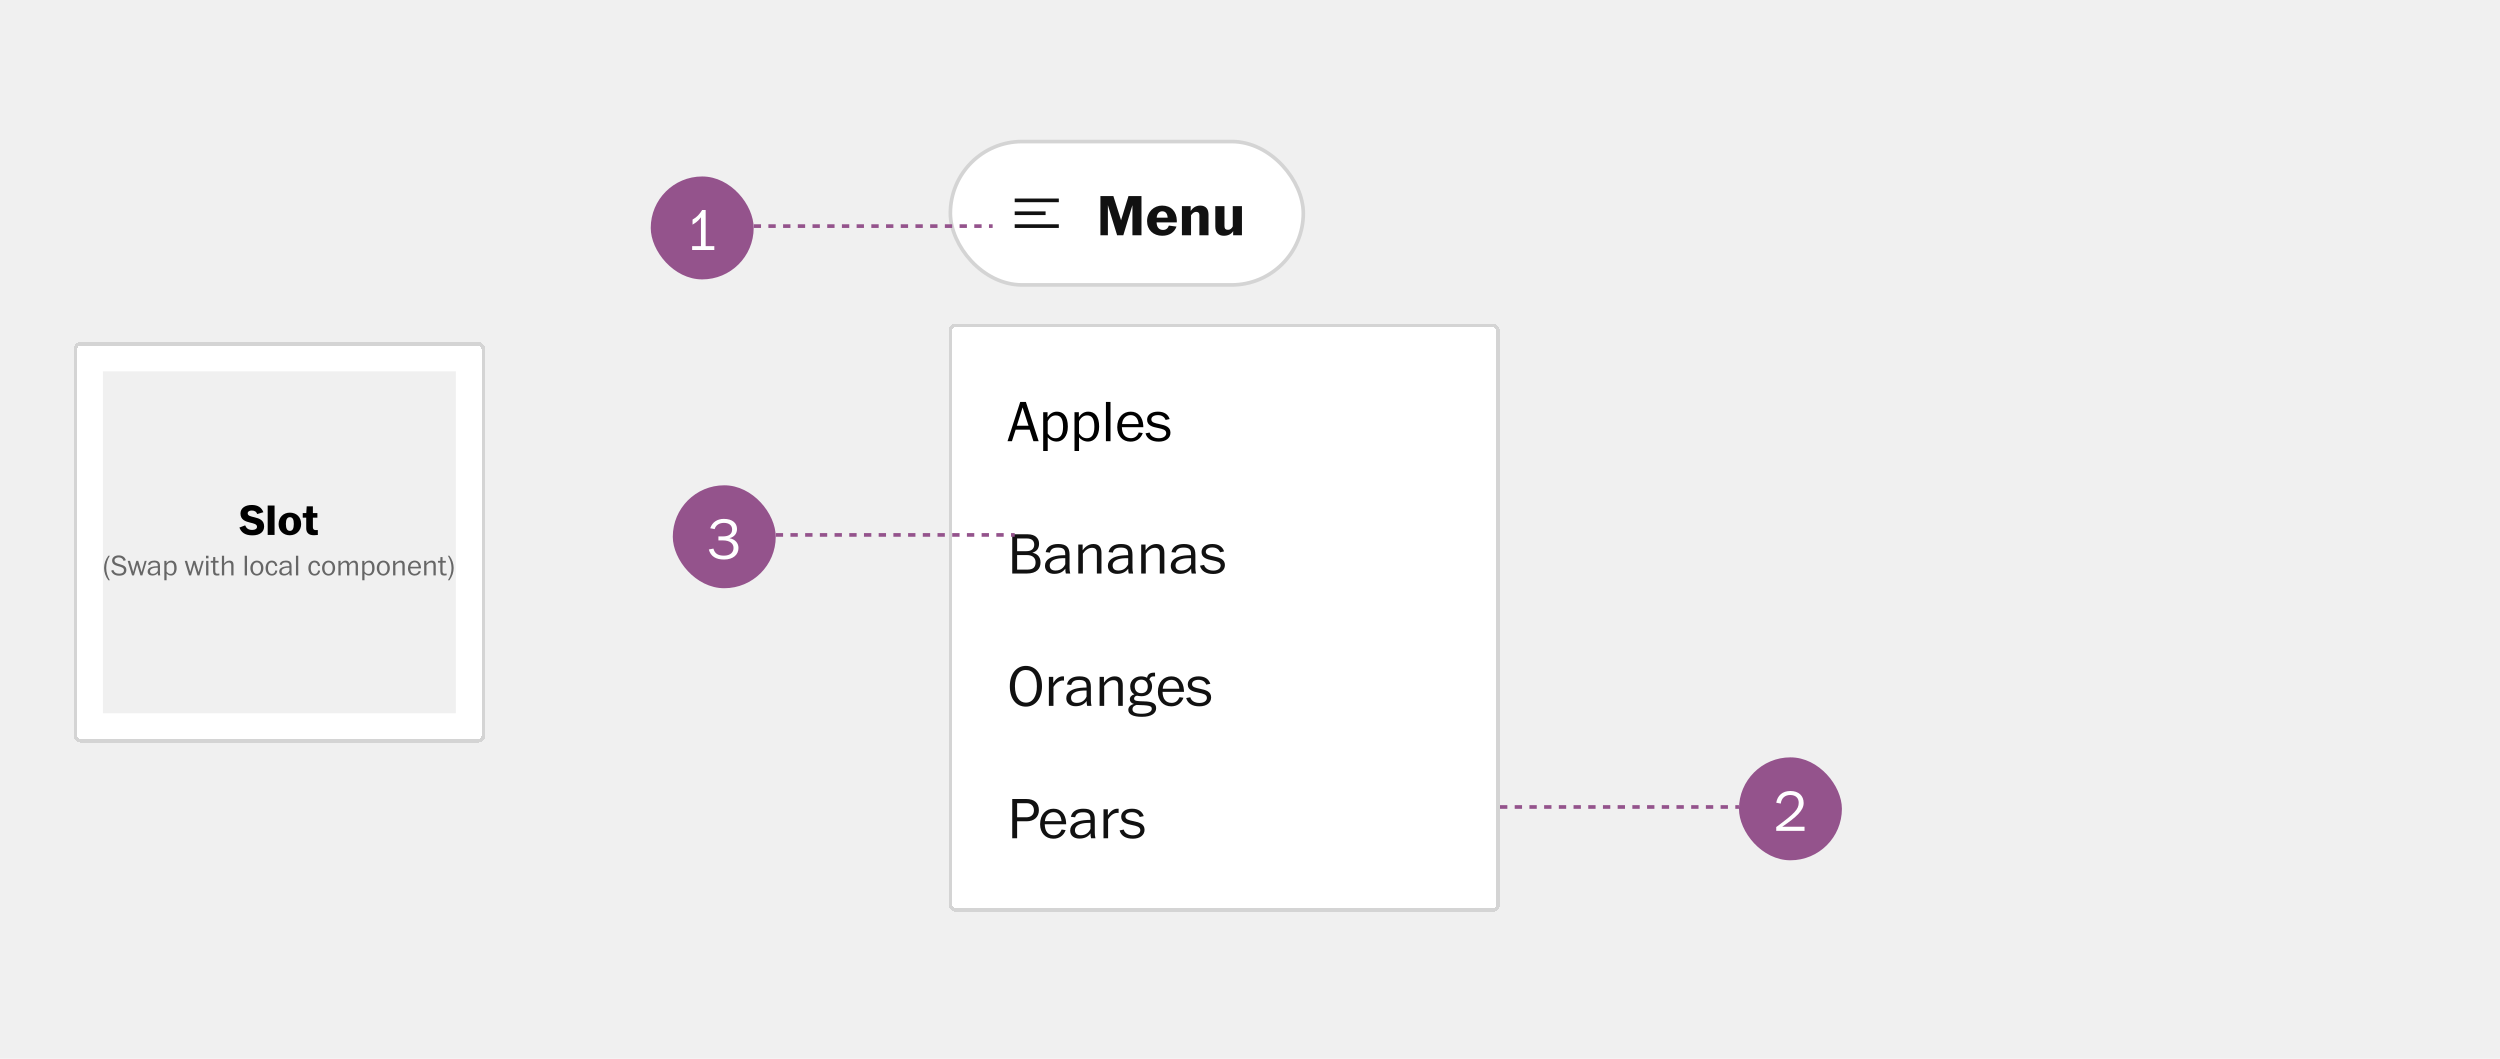 <svg width="680" height="288" viewBox="0 0 680 288" fill="none" xmlns="http://www.w3.org/2000/svg">
<rect width="680" height="288" fill="#F0F0F0"/>
<g filter="url(#filter0_d_1804_627)">
<rect x="258" y="86" width="150" height="160" rx="2" fill="white" shape-rendering="crispEdges"/>
<path d="M275.248 118L276.256 114.864H280.08L281.088 118H282.512L279.04 107.328H277.504L274.048 118H275.248ZM278.144 108.816L279.76 113.808H276.576L278.144 108.816ZM287.443 118.112C289.027 118.112 290.451 116.72 290.451 114.048C290.451 111.2 289.235 109.968 287.475 109.968C286.211 109.968 285.411 110.736 284.931 111.504V110.112H283.747V120.672H284.979V116.96C285.459 117.536 286.291 118.112 287.443 118.112ZM287.107 117.2C285.971 117.2 285.395 116.496 284.979 115.904V112.576C285.539 111.472 286.275 110.992 287.187 110.992C288.547 110.992 289.155 111.968 289.155 114.08C289.155 116.352 288.355 117.2 287.107 117.2ZM295.959 118.112C297.543 118.112 298.967 116.72 298.967 114.048C298.967 111.2 297.751 109.968 295.991 109.968C294.727 109.968 293.927 110.736 293.447 111.504V110.112H292.263V120.672H293.495V116.96C293.975 117.536 294.807 118.112 295.959 118.112ZM295.623 117.2C294.487 117.2 293.911 116.496 293.495 115.904V112.576C294.055 111.472 294.791 110.992 295.703 110.992C297.063 110.992 297.671 111.968 297.671 114.08C297.671 116.352 296.871 117.2 295.623 117.2ZM302.058 118V107.328H300.81V118H302.058ZM307.505 118.128C309.073 118.128 310.289 117.312 310.833 115.792L309.745 115.632C309.297 116.8 308.481 117.184 307.617 117.184C306.081 117.184 305.185 116.176 305.153 114.192H310.977C310.961 114.016 310.977 113.84 310.961 113.664C310.801 111.472 309.601 109.968 307.537 109.968C305.505 109.968 303.889 111.52 303.889 114.192C303.889 116.544 305.345 118.128 307.505 118.128ZM305.201 113.344C305.297 111.856 306.273 110.912 307.537 110.912C308.801 110.912 309.585 111.824 309.713 113.344H305.201ZM315.196 118.128C317.116 118.128 318.364 117.152 318.364 115.696C318.364 114.128 316.988 113.68 315.372 113.36C314.108 113.088 313.164 112.928 313.164 112.064C313.164 111.344 313.884 110.912 314.94 110.912C316.012 110.912 316.732 111.392 317.036 112.224L318.14 111.984C317.74 110.752 316.716 109.968 314.94 109.968C313.18 109.968 312.012 110.848 312.012 112.144C312.012 113.696 313.372 114.112 314.988 114.416C316.156 114.672 317.212 114.864 317.212 115.808C317.212 116.64 316.444 117.2 315.196 117.2C313.836 117.2 312.956 116.576 312.7 115.648L311.58 115.872C311.964 117.312 313.196 118.128 315.196 118.128Z" fill="black"/>
<path d="M275.328 154H279.248C282 154 283.024 152.672 283.024 150.96C283.024 149.312 281.92 148.544 280.8 148.352C282.048 147.952 282.624 147.152 282.624 145.856C282.624 144.48 281.632 143.328 279.568 143.328H275.328V154ZM276.656 148.976H279.296C280.88 148.976 281.68 149.776 281.68 150.96C281.68 152.224 281.072 152.928 279.504 152.928H276.656V148.976ZM276.656 144.464H279.296C280.624 144.464 281.312 145.088 281.312 146.144C281.312 147.312 280.496 147.92 279.184 147.92H276.656V144.464ZM286.744 154.096C288.216 154.096 289.144 153.536 289.768 152.672C289.752 153.072 289.816 153.728 289.912 154H291.096C290.968 153.504 290.92 152.96 290.92 152.464V148.88C290.92 146.896 290.056 145.968 287.816 145.968C285.944 145.968 284.712 146.736 284.424 148.176L285.576 148.304C285.832 147.296 286.504 146.944 287.784 146.944C289.112 146.944 289.624 147.408 289.72 148.272C289.752 148.464 289.752 148.736 289.752 149.008C289.128 149.024 288.6 149.024 287.96 149.104C285.8 149.36 284.232 150.208 284.232 151.92C284.232 153.36 285.352 154.096 286.744 154.096ZM287.112 153.184C286.056 153.184 285.528 152.704 285.528 151.792C285.528 150.8 286.408 150.112 288.12 149.888C288.616 149.824 289.192 149.824 289.752 149.824V151.456C289.416 152.272 288.616 153.184 287.112 153.184ZM294.542 154V148.592C295.198 147.648 296.03 147.008 297.038 147.008C297.934 147.008 298.35 147.456 298.35 148.4V154H299.598V148.416C299.598 146.8 298.878 145.968 297.406 145.968C295.998 145.968 295.022 146.896 294.478 147.68V146.112H293.294V154H294.542ZM303.854 154.096C305.326 154.096 306.254 153.536 306.878 152.672C306.862 153.072 306.926 153.728 307.022 154H308.206C308.078 153.504 308.03 152.96 308.03 152.464V148.88C308.03 146.896 307.166 145.968 304.926 145.968C303.054 145.968 301.822 146.736 301.534 148.176L302.686 148.304C302.942 147.296 303.614 146.944 304.894 146.944C306.222 146.944 306.734 147.408 306.83 148.272C306.862 148.464 306.862 148.736 306.862 149.008C306.238 149.024 305.71 149.024 305.07 149.104C302.91 149.36 301.342 150.208 301.342 151.92C301.342 153.36 302.462 154.096 303.854 154.096ZM304.222 153.184C303.166 153.184 302.638 152.704 302.638 151.792C302.638 150.8 303.518 150.112 305.23 149.888C305.726 149.824 306.302 149.824 306.862 149.824V151.456C306.526 152.272 305.726 153.184 304.222 153.184ZM311.651 154V148.592C312.307 147.648 313.139 147.008 314.147 147.008C315.043 147.008 315.459 147.456 315.459 148.4V154H316.707V148.416C316.707 146.8 315.987 145.968 314.515 145.968C313.107 145.968 312.131 146.896 311.587 147.68V146.112H310.403V154H311.651ZM320.963 154.096C322.435 154.096 323.363 153.536 323.987 152.672C323.971 153.072 324.035 153.728 324.131 154H325.315C325.187 153.504 325.139 152.96 325.139 152.464V148.88C325.139 146.896 324.275 145.968 322.035 145.968C320.163 145.968 318.931 146.736 318.643 148.176L319.795 148.304C320.051 147.296 320.723 146.944 322.003 146.944C323.331 146.944 323.843 147.408 323.939 148.272C323.971 148.464 323.971 148.736 323.971 149.008C323.347 149.024 322.819 149.024 322.179 149.104C320.019 149.36 318.451 150.208 318.451 151.92C318.451 153.36 319.571 154.096 320.963 154.096ZM321.331 153.184C320.275 153.184 319.747 152.704 319.747 151.792C319.747 150.8 320.627 150.112 322.339 149.888C322.835 149.824 323.411 149.824 323.971 149.824V151.456C323.635 152.272 322.835 153.184 321.331 153.184ZM330.009 154.128C331.929 154.128 333.177 153.152 333.177 151.696C333.177 150.128 331.801 149.68 330.185 149.36C328.921 149.088 327.977 148.928 327.977 148.064C327.977 147.344 328.697 146.912 329.753 146.912C330.825 146.912 331.545 147.392 331.849 148.224L332.953 147.984C332.553 146.752 331.529 145.968 329.753 145.968C327.993 145.968 326.825 146.848 326.825 148.144C326.825 149.696 328.185 150.112 329.801 150.416C330.969 150.672 332.025 150.864 332.025 151.808C332.025 152.64 331.257 153.2 330.009 153.2C328.649 153.2 327.769 152.576 327.513 151.648L326.393 151.872C326.777 153.312 328.009 154.128 330.009 154.128Z" fill="#111111"/>
<path d="M279.04 190.208C281.6 190.208 283.424 187.952 283.424 184.672C283.424 181.2 281.632 179.12 279.04 179.12C276.512 179.12 274.672 181.216 274.672 184.672C274.672 188.128 276.448 190.208 279.04 190.208ZM279.04 189.12C277.392 189.12 276.064 187.648 276.064 184.672C276.064 181.984 277.072 180.24 279.04 180.24C281.04 180.24 282.032 181.904 282.032 184.672C282.032 187.424 280.896 189.12 279.04 189.12ZM286.542 190V184.848C287.198 183.744 288.126 183.104 289.054 183.104C289.15 183.104 289.31 183.104 289.406 183.12V181.984C289.278 181.968 289.182 181.968 289.038 181.968C287.918 181.968 286.99 182.88 286.478 183.808V182.112H285.294V190H286.542ZM292.541 190.096C294.013 190.096 294.941 189.536 295.565 188.672C295.549 189.072 295.613 189.728 295.709 190H296.893C296.765 189.504 296.717 188.96 296.717 188.464V184.88C296.717 182.896 295.853 181.968 293.613 181.968C291.741 181.968 290.509 182.736 290.221 184.176L291.373 184.304C291.629 183.296 292.301 182.944 293.581 182.944C294.909 182.944 295.421 183.408 295.517 184.272C295.549 184.464 295.549 184.736 295.549 185.008C294.925 185.024 294.397 185.024 293.757 185.104C291.597 185.36 290.029 186.208 290.029 187.92C290.029 189.36 291.149 190.096 292.541 190.096ZM292.909 189.184C291.853 189.184 291.325 188.704 291.325 187.792C291.325 186.8 292.205 186.112 293.917 185.888C294.413 185.824 294.989 185.824 295.549 185.824V187.456C295.213 188.272 294.413 189.184 292.909 189.184ZM300.339 190V184.592C300.995 183.648 301.827 183.008 302.835 183.008C303.731 183.008 304.147 183.456 304.147 184.4V190H305.395V184.416C305.395 182.8 304.675 181.968 303.203 181.968C301.795 181.968 300.819 182.896 300.275 183.68V182.112H299.091V190H300.339ZM310.612 192.976C313.172 192.976 314.468 192.016 314.468 190.64C314.468 189.344 313.572 188.816 311.06 188.768C309.46 188.72 308.468 188.72 308.468 188.016C308.468 187.536 308.916 187.232 309.332 187.232C309.46 187.264 309.972 187.376 310.484 187.376C312.276 187.376 313.364 186.24 313.364 184.672C313.364 183.856 313.06 183.232 312.644 182.864C312.772 182.288 313.108 181.952 313.908 181.968C314.004 181.968 314.084 181.984 314.18 182L314.164 180.96C314.116 180.96 314.02 180.96 313.972 180.96C312.628 180.944 312.196 181.488 312.004 182.352C311.524 182.096 310.948 181.968 310.356 181.968C308.772 181.968 307.412 183.056 307.412 184.672C307.412 185.632 307.796 186.448 308.564 186.848C307.86 187.04 307.316 187.52 307.316 188.192C307.316 188.8 307.636 189.248 308.436 189.472C307.476 189.712 306.9 190.304 306.9 191.088C306.9 192.304 308.18 192.976 310.612 192.976ZM310.42 186.544C309.348 186.544 308.644 185.904 308.644 184.672C308.644 183.68 309.252 182.864 310.42 182.864C311.604 182.864 312.196 183.728 312.196 184.688C312.196 185.872 311.54 186.544 310.42 186.544ZM310.516 192.144C308.756 192.144 308.036 191.696 308.036 190.944C308.036 190.24 308.516 189.92 309.14 189.744C312.692 189.824 313.284 190 313.284 190.8C313.284 191.6 312.276 192.144 310.516 192.144ZM318.568 190.128C320.136 190.128 321.352 189.312 321.896 187.792L320.808 187.632C320.36 188.8 319.544 189.184 318.68 189.184C317.144 189.184 316.248 188.176 316.216 186.192H322.04C322.024 186.016 322.04 185.84 322.024 185.664C321.864 183.472 320.664 181.968 318.6 181.968C316.568 181.968 314.952 183.52 314.952 186.192C314.952 188.544 316.408 190.128 318.568 190.128ZM316.264 185.344C316.36 183.856 317.336 182.912 318.6 182.912C319.864 182.912 320.648 183.824 320.776 185.344H316.264ZM326.259 190.128C328.179 190.128 329.427 189.152 329.427 187.696C329.427 186.128 328.051 185.68 326.435 185.36C325.171 185.088 324.227 184.928 324.227 184.064C324.227 183.344 324.947 182.912 326.003 182.912C327.075 182.912 327.795 183.392 328.099 184.224L329.203 183.984C328.803 182.752 327.779 181.968 326.003 181.968C324.243 181.968 323.075 182.848 323.075 184.144C323.075 185.696 324.435 186.112 326.051 186.416C327.219 186.672 328.275 186.864 328.275 187.808C328.275 188.64 327.507 189.2 326.259 189.2C324.899 189.2 324.019 188.576 323.763 187.648L322.643 187.872C323.027 189.312 324.259 190.128 326.259 190.128Z" fill="#111111"/>
<path d="M276.656 226V221.392H279.248C281.296 221.392 282.576 220.208 282.576 218.368C282.576 216.48 281.424 215.328 279.104 215.328H275.328V226H276.656ZM276.656 216.464H279.216C280.432 216.464 281.232 217.216 281.232 218.416C281.232 219.6 280.432 220.304 279.12 220.304H276.656V216.464ZM286.521 226.128C288.089 226.128 289.305 225.312 289.849 223.792L288.761 223.632C288.313 224.8 287.497 225.184 286.633 225.184C285.097 225.184 284.201 224.176 284.169 222.192H289.993C289.977 222.016 289.993 221.84 289.977 221.664C289.817 219.472 288.617 217.968 286.553 217.968C284.521 217.968 282.905 219.52 282.905 222.192C282.905 224.544 284.361 226.128 286.521 226.128ZM284.217 221.344C284.313 219.856 285.289 218.912 286.553 218.912C287.817 218.912 288.601 219.824 288.729 221.344H284.217ZM293.604 226.096C295.076 226.096 296.004 225.536 296.628 224.672C296.612 225.072 296.676 225.728 296.772 226H297.956C297.828 225.504 297.78 224.96 297.78 224.464V220.88C297.78 218.896 296.916 217.968 294.676 217.968C292.804 217.968 291.572 218.736 291.284 220.176L292.436 220.304C292.692 219.296 293.364 218.944 294.644 218.944C295.972 218.944 296.484 219.408 296.58 220.272C296.612 220.464 296.612 220.736 296.612 221.008C295.988 221.024 295.46 221.024 294.82 221.104C292.66 221.36 291.092 222.208 291.092 223.92C291.092 225.36 292.212 226.096 293.604 226.096ZM293.972 225.184C292.916 225.184 292.388 224.704 292.388 223.792C292.388 222.8 293.268 222.112 294.98 221.888C295.476 221.824 296.052 221.824 296.612 221.824V223.456C296.276 224.272 295.476 225.184 293.972 225.184ZM301.401 226V220.848C302.057 219.744 302.985 219.104 303.913 219.104C304.009 219.104 304.169 219.104 304.265 219.12V217.984C304.137 217.968 304.041 217.968 303.897 217.968C302.777 217.968 301.849 218.88 301.337 219.808V218.112H300.153V226H301.401ZM308.149 226.128C310.069 226.128 311.317 225.152 311.317 223.696C311.317 222.128 309.941 221.68 308.325 221.36C307.061 221.088 306.117 220.928 306.117 220.064C306.117 219.344 306.837 218.912 307.893 218.912C308.965 218.912 309.685 219.392 309.989 220.224L311.093 219.984C310.693 218.752 309.669 217.968 307.893 217.968C306.133 217.968 304.965 218.848 304.965 220.144C304.965 221.696 306.325 222.112 307.941 222.416C309.109 222.672 310.165 222.864 310.165 223.808C310.165 224.64 309.397 225.2 308.149 225.2C306.789 225.2 305.909 224.576 305.653 223.648L304.533 223.872C304.917 225.312 306.149 226.128 308.149 226.128Z" fill="#111111"/>
<rect x="258.5" y="86.5" width="149" height="159" rx="1.5" stroke="#D4D4D4" shape-rendering="crispEdges"/>
</g>
<g filter="url(#filter1_d_1804_627)">
<rect x="20" y="91" width="112" height="109.001" rx="2" fill="white" shape-rendering="crispEdges"/>
<rect width="96" height="93.001" transform="translate(28 99)" fill="#F0F0F0"/>
<path d="M68.648 143.62C70.796 143.62 71.84 142.6 71.84 141.184C71.84 139.516 70.592 139.024 69.26 138.712C68.156 138.448 67.376 138.316 67.376 137.608C67.376 137.14 67.82 136.864 68.48 136.864C69.212 136.864 69.74 137.164 69.968 137.824L71.636 137.32C71.18 136.096 70.196 135.352 68.504 135.352C66.572 135.352 65.408 136.312 65.408 137.668C65.408 139.432 66.824 139.852 68.06 140.152C69.032 140.392 69.908 140.56 69.908 141.292C69.908 141.82 69.404 142.144 68.612 142.144C67.52 142.144 67.004 141.676 66.68 140.896L65.12 141.496C65.588 142.708 66.524 143.62 68.648 143.62ZM74.682 143.5V135.496H72.81V143.5H74.682ZM78.802 143.596C80.662 143.596 81.91 142.276 81.91 140.536C81.91 138.688 80.686 137.44 78.838 137.44C77.074 137.44 75.778 138.724 75.778 140.572C75.778 142.312 77.026 143.596 78.802 143.596ZM78.862 142.396C78.118 142.396 77.758 141.808 77.758 140.512C77.758 139.252 78.142 138.676 78.85 138.676C79.582 138.676 79.918 139.264 79.918 140.512C79.918 141.82 79.546 142.396 78.862 142.396ZM85.369 143.584C85.741 143.584 86.161 143.548 86.449 143.512V142.18C86.197 142.204 85.969 142.204 85.741 142.18C85.297 142.12 85.105 141.856 85.105 141.388V138.808H86.329V137.548H85.105V135.724H83.425L83.305 137.548H82.345V138.808H83.293V141.688C83.293 142.948 84.013 143.584 85.369 143.584Z" fill="black"/>
<path d="M29.464 149.164C28.696 150.212 28.312 151.348 28.312 152.492C28.312 153.692 28.704 154.828 29.472 155.836H29.88C29.224 154.772 28.896 153.684 28.896 152.5C28.896 151.268 29.208 150.196 29.872 149.164H29.464ZM32.437 154.588C33.653 154.588 34.373 153.996 34.373 153.052C34.373 152.156 33.765 151.78 32.645 151.484C31.549 151.196 31.157 150.996 31.157 150.404C31.157 149.948 31.597 149.612 32.269 149.612C32.941 149.612 33.453 149.964 33.613 150.564L34.229 150.372C33.973 149.54 33.277 149.06 32.277 149.06C31.245 149.06 30.493 149.612 30.493 150.476C30.493 151.42 31.237 151.772 32.221 152.02C33.101 152.252 33.717 152.444 33.717 153.108C33.717 153.716 33.229 154.044 32.445 154.044C31.509 154.044 31.053 153.66 30.805 153.012L30.237 153.236C30.589 154.124 31.277 154.588 32.437 154.588ZM36.448 154.5L37.216 151.812L37.296 151.468L37.392 151.828L38.192 154.5H38.72L39.896 150.556H39.36L38.592 153.292L38.488 153.628L38.4 153.276L37.592 150.556H37.08L36.328 153.252L36.232 153.612L36.144 153.252L35.36 150.556H34.728L35.92 154.5H36.448ZM41.419 154.548C42.155 154.548 42.619 154.268 42.931 153.836C42.923 154.036 42.955 154.364 43.003 154.5H43.595C43.531 154.252 43.507 153.98 43.507 153.732V151.94C43.507 150.948 43.075 150.484 41.955 150.484C41.019 150.484 40.403 150.868 40.259 151.588L40.835 151.652C40.963 151.148 41.299 150.972 41.939 150.972C42.603 150.972 42.859 151.204 42.907 151.636C42.923 151.732 42.923 151.868 42.923 152.004C42.611 152.012 42.347 152.012 42.027 152.052C40.947 152.18 40.163 152.604 40.163 153.46C40.163 154.18 40.723 154.548 41.419 154.548ZM41.603 154.092C41.075 154.092 40.811 153.852 40.811 153.396C40.811 152.9 41.251 152.556 42.107 152.444C42.355 152.412 42.643 152.412 42.923 152.412V153.228C42.755 153.636 42.355 154.092 41.603 154.092ZM46.542 154.556C47.334 154.556 48.046 153.86 48.046 152.524C48.046 151.1 47.438 150.484 46.558 150.484C45.926 150.484 45.526 150.868 45.286 151.252V150.556H44.694V155.836H45.31V153.98C45.55 154.268 45.966 154.556 46.542 154.556ZM46.374 154.1C45.806 154.1 45.518 153.748 45.31 153.452V151.788C45.59 151.236 45.958 150.996 46.414 150.996C47.094 150.996 47.398 151.484 47.398 152.54C47.398 153.676 46.998 154.1 46.374 154.1ZM51.963 154.5L52.731 151.812L52.811 151.468L52.907 151.828L53.707 154.5H54.235L55.411 150.556H54.875L54.107 153.292L54.003 153.628L53.915 153.276L53.107 150.556H52.595L51.843 153.252L51.747 153.612L51.659 153.252L50.875 150.556H50.243L51.435 154.5H51.963ZM56.709 149.86V149.156H56.029V149.86H56.709ZM56.685 154.5V150.556H56.061V154.5H56.685ZM59.001 154.556C59.217 154.556 59.457 154.532 59.673 154.492V154.004C59.529 154.028 59.297 154.052 59.113 154.052C58.777 154.044 58.561 153.86 58.561 153.444V151.052H59.449V150.556H58.561V149.524H57.993L57.961 150.556H57.313V151.052H57.953V153.412C57.953 154.228 58.337 154.556 59.001 154.556ZM60.982 154.5V151.804C61.31 151.332 61.702 151.004 62.254 151.004C62.654 151.004 62.894 151.228 62.894 151.708V154.5H63.518V151.66C63.518 151.012 63.23 150.484 62.43 150.484C61.694 150.484 61.214 150.924 60.958 151.332V149.164H60.358V154.5H60.982ZM67.185 154.5V149.164H66.561V154.5H67.185ZM69.861 154.564C70.837 154.564 71.645 153.756 71.645 152.516C71.645 151.3 70.941 150.484 69.861 150.484C68.893 150.484 68.093 151.276 68.093 152.508C68.093 153.756 68.845 154.564 69.861 154.564ZM69.853 154.1C69.189 154.1 68.749 153.508 68.749 152.516C68.749 151.5 69.229 150.972 69.853 150.972C70.509 150.972 70.989 151.484 70.989 152.508C70.989 153.572 70.501 154.1 69.853 154.1ZM73.93 154.564C74.713 154.564 75.297 154.108 75.433 153.22L74.889 153.164C74.769 153.82 74.466 154.1 73.945 154.1C73.353 154.1 72.889 153.612 72.889 152.524C72.889 151.54 73.273 150.98 73.906 150.98C74.45 150.98 74.761 151.332 74.858 151.98L75.442 151.908C75.266 150.94 74.737 150.484 73.897 150.484C72.897 150.484 72.234 151.364 72.234 152.508C72.234 153.828 72.962 154.564 73.93 154.564ZM77.208 154.548C77.944 154.548 78.408 154.268 78.72 153.836C78.712 154.036 78.744 154.364 78.792 154.5H79.384C79.32 154.252 79.296 153.98 79.296 153.732V151.94C79.296 150.948 78.864 150.484 77.744 150.484C76.808 150.484 76.192 150.868 76.048 151.588L76.624 151.652C76.752 151.148 77.088 150.972 77.728 150.972C78.392 150.972 78.648 151.204 78.696 151.636C78.712 151.732 78.712 151.868 78.712 152.004C78.4 152.012 78.136 152.012 77.816 152.052C76.736 152.18 75.952 152.604 75.952 153.46C75.952 154.18 76.512 154.548 77.208 154.548ZM77.392 154.092C76.864 154.092 76.6 153.852 76.6 153.396C76.6 152.9 77.04 152.556 77.896 152.444C78.144 152.412 78.432 152.412 78.712 152.412V153.228C78.544 153.636 78.144 154.092 77.392 154.092ZM81.123 154.5V149.164H80.499V154.5H81.123ZM85.57 154.564C86.354 154.564 86.938 154.108 87.074 153.22L86.53 153.164C86.41 153.82 86.106 154.1 85.586 154.1C84.994 154.1 84.53 153.612 84.53 152.524C84.53 151.54 84.914 150.98 85.546 150.98C86.09 150.98 86.402 151.332 86.498 151.98L87.082 151.908C86.906 150.94 86.378 150.484 85.538 150.484C84.538 150.484 83.874 151.364 83.874 152.508C83.874 153.828 84.602 154.564 85.57 154.564ZM89.369 154.564C90.345 154.564 91.153 153.756 91.153 152.516C91.153 151.3 90.449 150.484 89.369 150.484C88.401 150.484 87.601 151.276 87.601 152.508C87.601 153.756 88.353 154.564 89.369 154.564ZM89.361 154.1C88.697 154.1 88.257 153.508 88.257 152.516C88.257 151.5 88.737 150.972 89.361 150.972C90.017 150.972 90.497 151.484 90.497 152.508C90.497 153.572 90.009 154.1 89.361 154.1ZM92.661 154.5V151.796C93.021 151.292 93.349 150.996 93.805 150.996C94.189 150.996 94.389 151.26 94.389 151.732V154.5H94.997V151.804C95.245 151.412 95.653 151.012 96.141 151.012C96.525 151.012 96.741 151.228 96.741 151.74V154.5H97.357V151.7C97.357 151.38 97.277 151.124 97.157 150.94C96.997 150.644 96.725 150.492 96.317 150.492C95.693 150.492 95.229 150.94 94.957 151.372C94.909 150.812 94.541 150.484 93.965 150.484C93.397 150.484 92.877 150.956 92.645 151.348V150.556H92.045V154.5H92.661ZM100.378 154.556C101.17 154.556 101.882 153.86 101.882 152.524C101.882 151.1 101.274 150.484 100.394 150.484C99.762 150.484 99.362 150.868 99.122 151.252V150.556H98.53V155.836H99.146V153.98C99.386 154.268 99.802 154.556 100.378 154.556ZM100.21 154.1C99.642 154.1 99.354 153.748 99.146 153.452V151.788C99.426 151.236 99.794 150.996 100.25 150.996C100.93 150.996 101.234 151.484 101.234 152.54C101.234 153.676 100.834 154.1 100.21 154.1ZM104.252 154.564C105.228 154.564 106.036 153.756 106.036 152.516C106.036 151.3 105.332 150.484 104.252 150.484C103.284 150.484 102.484 151.276 102.484 152.508C102.484 153.756 103.236 154.564 104.252 154.564ZM104.243 154.1C103.58 154.1 103.14 153.508 103.14 152.516C103.14 151.5 103.62 150.972 104.243 150.972C104.9 150.972 105.38 151.484 105.38 152.508C105.38 153.572 104.892 154.1 104.243 154.1ZM107.552 154.5V151.796C107.88 151.324 108.296 151.004 108.8 151.004C109.248 151.004 109.456 151.228 109.456 151.7V154.5H110.08V151.708C110.08 150.9 109.72 150.484 108.984 150.484C108.28 150.484 107.792 150.948 107.52 151.34V150.556H106.928V154.5H107.552ZM112.776 154.564C113.56 154.564 114.168 154.156 114.44 153.396L113.896 153.316C113.672 153.9 113.264 154.092 112.832 154.092C112.064 154.092 111.616 153.588 111.6 152.596H114.512C114.504 152.508 114.512 152.42 114.504 152.332C114.424 151.236 113.824 150.484 112.792 150.484C111.776 150.484 110.968 151.26 110.968 152.596C110.968 153.772 111.696 154.564 112.776 154.564ZM111.624 152.172C111.672 151.428 112.16 150.956 112.792 150.956C113.424 150.956 113.816 151.412 113.88 152.172H111.624ZM115.997 154.5V151.796C116.325 151.324 116.741 151.004 117.245 151.004C117.693 151.004 117.901 151.228 117.901 151.7V154.5H118.525V151.708C118.525 150.9 118.165 150.484 117.429 150.484C116.725 150.484 116.237 150.948 115.965 151.34V150.556H115.373V154.5H115.997ZM120.813 154.556C121.029 154.556 121.269 154.532 121.485 154.492V154.004C121.341 154.028 121.109 154.052 120.925 154.052C120.589 154.044 120.373 153.86 120.373 153.444V151.052H121.261V150.556H120.373V149.524H119.805L119.773 150.556H119.125V151.052H119.765V153.412C119.765 154.228 120.149 154.556 120.813 154.556ZM121.826 149.164C122.49 150.228 122.81 151.316 122.81 152.5C122.81 153.732 122.506 154.804 121.834 155.836H122.242C123.01 154.788 123.394 153.652 123.394 152.508C123.394 151.3 123.002 150.172 122.234 149.164H121.826Z" fill="#666666"/>
<rect x="20.5" y="91.5" width="111" height="108.001" rx="1.5" stroke="#D4D4D4" shape-rendering="crispEdges"/>
</g>
<rect x="183" y="132" width="28" height="28" rx="14" fill="#94538C"/>
<path d="M196.944 152.192C199.472 152.192 200.864 150.832 200.864 149.056C200.864 147.648 199.92 146.688 198.416 146.384C199.728 146.064 200.464 145.136 200.464 143.888C200.464 142.288 199.232 141.136 196.88 141.136C195.12 141.136 193.744 142.016 193.184 143.68L194.384 143.92C194.688 142.88 195.584 142.224 196.912 142.224C198.288 142.224 199.136 142.88 199.136 144.016C199.136 145.248 198.288 145.904 196.64 145.904H195.408V146.992H196.64C198.512 146.992 199.52 147.824 199.52 149.04C199.52 150.208 198.688 151.136 196.912 151.136C195.248 151.136 194.416 150.544 194.048 149.216L192.8 149.456C193.296 151.344 194.72 152.192 196.944 152.192Z" fill="white"/>
<line x1="211" y1="145.5" x2="276" y2="145.5" stroke="#94538C" stroke-dasharray="2 2"/>
<rect x="258.5" y="38.5" width="96" height="39" rx="19.5" fill="white"/>
<g clip-path="url(#clip0_1804_627)">
<path d="M288 54H276V55H288V54ZM288 61H276V62H288V61ZM284.4 57.5H276V58.5H284.4V57.5Z" fill="#111111"/>
</g>
<path d="M301.346 64V55.808L303.858 64H305.538L308.018 55.808V64H310.482V53.328H306.946L304.93 59.92L302.834 53.328H299.314V64H301.346ZM316.115 64.128C318.163 64.128 319.475 63.136 320.003 61.632L317.939 61.36C317.651 62.144 317.139 62.544 316.339 62.544C315.363 62.544 314.627 61.92 314.595 60.496H320.083C320.099 60.32 320.099 60.192 320.099 60.016C320.035 57.552 318.579 55.92 316.099 55.92C313.891 55.92 312.003 57.584 312.003 60.144C312.003 62.56 313.731 64.128 316.115 64.128ZM314.627 59.2C314.691 58.112 315.331 57.472 316.131 57.472C317.059 57.472 317.523 58.128 317.603 59.2H314.627ZM323.963 64V58.56C324.283 58.08 324.715 57.632 325.371 57.632C325.979 57.632 326.235 58 326.235 58.496V64H328.715V58.416C328.715 56.896 328.059 55.92 326.427 55.92C325.083 55.92 324.331 56.72 323.867 57.376V56.064H321.483V64H323.963ZM332.881 64.128C334.017 64.128 334.881 63.712 335.425 62.864L335.409 64H337.809V56.064H335.313V61.584C335.057 62.112 334.625 62.512 334.033 62.512C333.377 62.512 333.057 62.224 333.057 61.472V56.064H330.561V61.6C330.561 63.36 331.521 64.128 332.881 64.128Z" fill="#111111"/>
<rect x="258.5" y="38.5" width="96" height="39" rx="19.5" stroke="#D4D4D4"/>
<line x1="408" y1="219.5" x2="473" y2="219.5" stroke="#94538C" stroke-dasharray="2 2"/>
<rect x="473" y="206" width="28" height="28" rx="14" fill="#94538C"/>
<path d="M490.832 226V224.88H484.752C488.72 222.176 490.592 220.432 490.592 218.416C490.592 216.448 489.248 215.152 486.992 215.152C484.8 215.152 483.488 216.4 483.136 218.336L484.368 218.576C484.56 217.056 485.552 216.24 486.944 216.24C488.528 216.24 489.248 217.168 489.248 218.336C489.248 220.144 488.112 221.28 483.136 224.96V226H490.832Z" fill="white"/>
<rect x="177" y="48" width="28" height="28" rx="14" fill="#94538C"/>
<path d="M194.293 68V66.944H191.941V57.12H190.981C190.293 58.256 189.541 59.088 188.373 59.728V61.104C189.893 60.24 190.277 59.552 190.661 59.104V66.944H188.261V68H194.293Z" fill="white"/>
<line x1="205" y1="61.5" x2="270" y2="61.5" stroke="#94538C" stroke-dasharray="2 2"/>
<defs>
<filter id="filter0_d_1804_627" x="254" y="84" width="158" height="168" filterUnits="userSpaceOnUse" color-interpolation-filters="sRGB">
<feFlood flood-opacity="0" result="BackgroundImageFix"/>
<feColorMatrix in="SourceAlpha" type="matrix" values="0 0 0 0 0 0 0 0 0 0 0 0 0 0 0 0 0 0 127 0" result="hardAlpha"/>
<feOffset dy="2"/>
<feGaussianBlur stdDeviation="2"/>
<feComposite in2="hardAlpha" operator="out"/>
<feColorMatrix type="matrix" values="0 0 0 0 0.4 0 0 0 0 0.4 0 0 0 0 0.4 0 0 0 0.25 0"/>
<feBlend mode="normal" in2="BackgroundImageFix" result="effect1_dropShadow_1804_627"/>
<feBlend mode="normal" in="SourceGraphic" in2="effect1_dropShadow_1804_627" result="shape"/>
</filter>
<filter id="filter1_d_1804_627" x="16" y="89" width="120" height="117.001" filterUnits="userSpaceOnUse" color-interpolation-filters="sRGB">
<feFlood flood-opacity="0" result="BackgroundImageFix"/>
<feColorMatrix in="SourceAlpha" type="matrix" values="0 0 0 0 0 0 0 0 0 0 0 0 0 0 0 0 0 0 127 0" result="hardAlpha"/>
<feOffset dy="2"/>
<feGaussianBlur stdDeviation="2"/>
<feComposite in2="hardAlpha" operator="out"/>
<feColorMatrix type="matrix" values="0 0 0 0 0.4 0 0 0 0 0.4 0 0 0 0 0.4 0 0 0 0.25 0"/>
<feBlend mode="normal" in2="BackgroundImageFix" result="effect1_dropShadow_1804_627"/>
<feBlend mode="normal" in="SourceGraphic" in2="effect1_dropShadow_1804_627" result="shape"/>
</filter>
<clipPath id="clip0_1804_627">
<rect width="16" height="16" fill="white" transform="translate(274 50)"/>
</clipPath>
</defs>
</svg>
